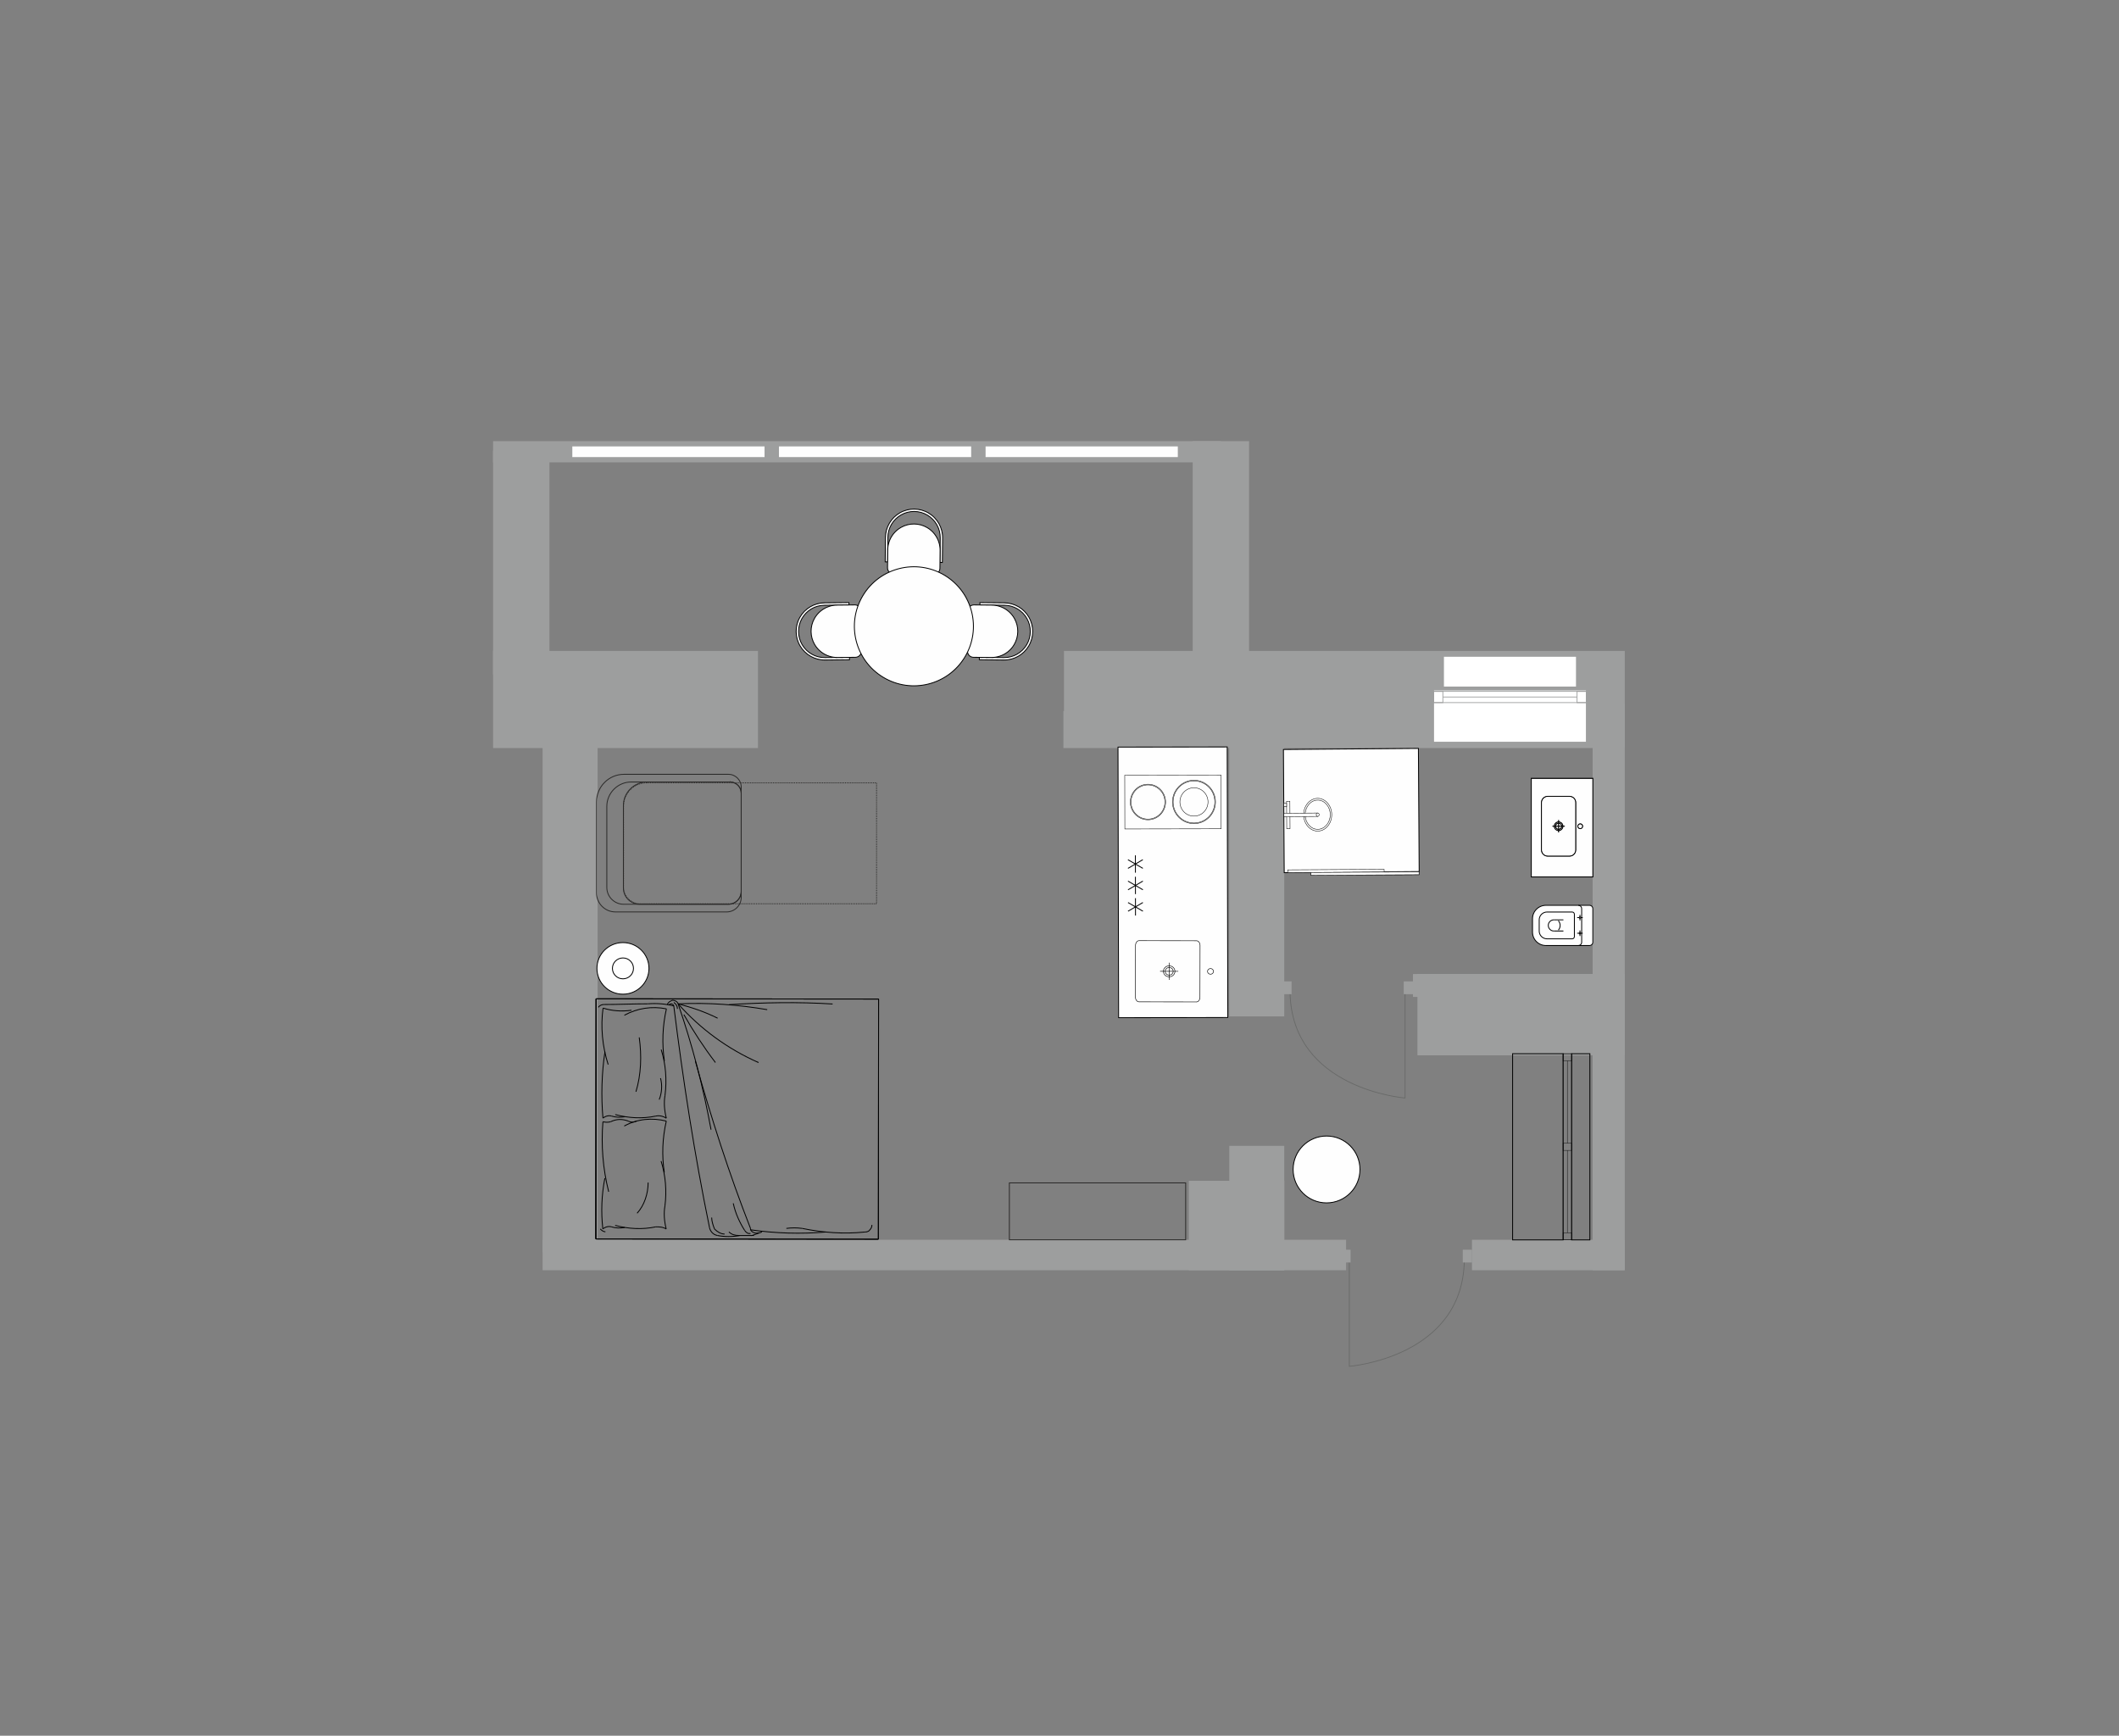 <?xml version="1.0" encoding="UTF-8"?>
<svg xmlns="http://www.w3.org/2000/svg" width="1835" height="1503" viewBox="0 0 1835 1503" fill="none">
  <rect x="0" y="0" width="1835" height="1503" fill="#808080" stroke="none"/>
  <path fill-rule="evenodd" clip-rule="evenodd" d="M1407 563.618V647.77H920.874V615.754H921.38V563.616H1407V563.618ZM427 647.77V563.618H656.387V598.317V615.747V647.763H427V647.771V647.77Z" fill="#9D9E9E"></path>
  <path fill-rule="evenodd" clip-rule="evenodd" d="M1379.2 1099.91H1407V1073.55H1379.2V1099.91Z" fill="#9D9E9E"></path>
  <path fill-rule="evenodd" clip-rule="evenodd" d="M1407 1099.91H1274.7V1073.55H1407V1099.91Z" fill="#9D9E9E"></path>
  <path fill-rule="evenodd" clip-rule="evenodd" d="M1064.53 880.111V628.404H1112.13V880.111H1064.53Z" fill="#9D9E9E"></path>
  <path fill-rule="evenodd" clip-rule="evenodd" d="M1064.53 1099.91V992.2H1112.13V1099.91H1064.53Z" fill="#9D9E9E"></path>
  <path fill-rule="evenodd" clip-rule="evenodd" d="M1029.48 1099.91V1022.49H1112.13V1099.91H1029.48Z" fill="#9D9E9E"></path>
  <path fill-rule="evenodd" clip-rule="evenodd" d="M1407 863.262H1379.2V843.41H1407V863.262Z" fill="#9D9E9E"></path>
  <path fill-rule="evenodd" clip-rule="evenodd" d="M1223.6 863.262H1407V843.41H1223.6V863.262Z" fill="#9D9E9E"></path>
  <path fill-rule="evenodd" clip-rule="evenodd" d="M1407 913.837H1379.2V843.41H1407V913.837Z" fill="#9D9E9E"></path>
  <path fill-rule="evenodd" clip-rule="evenodd" d="M1227.49 913.837H1407V843.41H1227.49V913.837Z" fill="#9D9E9E"></path>
  <path fill-rule="evenodd" clip-rule="evenodd" d="M1407 1099.09H1379.2V609.038H1407V1099.09Z" fill="#9D9E9E"></path>
  <path fill-rule="evenodd" clip-rule="evenodd" d="M1165.68 1099.91H469.903V1073.55H1165.68V1099.91Z" fill="#9D9E9E"></path>
  <path fill-rule="evenodd" clip-rule="evenodd" d="M469.903 1084.4V608.168H517.504V1084.4H469.903Z" fill="#9D9E9E"></path>
  <path fill-rule="evenodd" clip-rule="evenodd" d="M1081.67 382V580.513H1032.85V382H1081.67Z" fill="#9D9E9E"></path>
  <path fill-rule="evenodd" clip-rule="evenodd" d="M475.818 390.168V584.114H427V390.168H475.818Z" fill="#9D9E9E"></path>
  <path fill-rule="evenodd" clip-rule="evenodd" d="M427 400.364H1057.26V382H427V400.364Z" fill="#9D9E9E"></path>
  <path fill-rule="evenodd" clip-rule="evenodd" d="M560.025 677.874H759.09V782.589H554.337C546.44 782.589 539.977 776.125 539.977 768.229V697.922C539.977 686.891 548.995 677.873 560.026 677.873V677.875L560.025 677.874Z" stroke="#2B2A29" stroke-width="0.757" stroke-miterlimit="22.926" stroke-dasharray="0.76 0.76"></path>
  <path fill-rule="evenodd" clip-rule="evenodd" d="M713.949 522.013L735.158 521.799L735.177 523.867L724.81 523.97L718.084 524.035L713.968 524.082C705.865 524.166 698.42 528.562 694.443 535.627C690.467 542.68 690.55 551.325 694.676 558.305C698.802 565.284 706.333 569.522 714.434 569.439L718.55 569.4L725.277 569.326L735.643 569.223L735.662 571.281L714.453 571.506C705.612 571.6 697.398 566.968 692.898 559.354C688.398 551.748 688.304 542.318 692.645 534.618C696.986 526.918 705.106 522.118 713.938 522.025L713.95 522.014L713.949 522.013Z" fill="#FEFEFE" stroke="black" stroke-width="0.757" stroke-miterlimit="22.926"></path>
  <path fill-rule="evenodd" clip-rule="evenodd" d="M718.066 525.064H718.104C718.095 525.064 718.075 525.064 718.066 525.064ZM724.821 523.969L735.187 523.866L740.342 523.81C741.708 523.791 743.028 524.325 743.999 525.278C744.973 526.232 745.533 527.542 745.543 528.908L745.908 563.955C745.936 566.8 743.653 569.128 740.809 569.166L735.653 569.222L725.287 569.325C722.977 569.353 720.703 569.016 718.552 568.371V568.362C718.543 568.362 718.523 568.362 718.514 568.362C713.135 566.744 708.466 563.16 705.529 558.193C701.403 551.213 701.319 542.569 705.296 535.515C708.13 530.482 712.734 526.806 718.066 525.076C718.074 525.076 718.094 525.067 718.104 525.067C720.246 524.375 722.5 524.001 724.822 523.982L724.82 523.97L724.821 523.969Z" fill="#FEFEFE" stroke="black" stroke-width="0.757" stroke-miterlimit="22.926"></path>
  <path fill-rule="evenodd" clip-rule="evenodd" d="M869.794 522.013L848.585 521.799L848.566 523.867L858.933 523.97L865.659 524.035L869.775 524.082C877.878 524.166 885.323 528.562 889.3 535.627C893.276 542.68 893.193 551.325 889.067 558.305C884.941 565.284 877.41 569.522 869.309 569.439L865.193 569.4L858.466 569.326L848.1 569.223L848.081 571.281L869.29 571.506C878.131 571.6 886.345 566.968 890.845 559.354C895.345 551.748 895.439 542.318 891.098 534.618C886.757 526.918 878.637 522.118 869.805 522.025L869.793 522.014L869.794 522.013Z" fill="#FEFEFE" stroke="black" stroke-width="0.757" stroke-miterlimit="22.926"></path>
  <path fill-rule="evenodd" clip-rule="evenodd" d="M865.677 525.064H865.639C865.647 525.064 865.667 525.064 865.677 525.064ZM858.922 523.969L848.555 523.866L843.4 523.81C842.035 523.791 840.714 524.325 839.743 525.278C838.769 526.232 838.21 527.542 838.199 528.908L837.834 563.955C837.806 566.8 840.089 569.128 842.934 569.166L848.089 569.222L858.455 569.325C860.766 569.353 863.039 569.016 865.191 568.371V568.362C865.199 568.362 865.219 568.362 865.229 568.362C870.607 566.744 875.277 563.16 878.213 558.193C882.339 551.213 882.424 542.569 878.447 535.515C875.613 530.482 871.008 526.806 865.677 525.076C865.668 525.076 865.648 525.067 865.639 525.067C863.497 524.375 861.242 524.001 858.921 523.982L858.923 523.97L858.922 523.969Z" fill="#FEFEFE" stroke="black" stroke-width="0.757" stroke-miterlimit="22.926"></path>
  <path fill-rule="evenodd" clip-rule="evenodd" d="M766.79 465.32L766.576 486.529L768.644 486.547L768.747 476.181L768.812 469.454L768.859 465.338C768.943 457.235 773.339 449.79 780.404 445.813C787.457 441.837 796.102 441.921 803.082 446.047C810.061 450.173 814.299 457.704 814.216 465.805L814.177 469.921L814.103 476.648L814 487.014L816.058 487.033L816.283 465.823C816.377 456.982 811.745 448.769 804.131 444.268C796.525 439.769 787.095 439.675 779.395 444.016C771.695 448.356 766.895 456.477 766.802 465.309L766.791 465.321L766.79 465.32Z" fill="#FEFEFE" stroke="black" stroke-width="0.757" stroke-miterlimit="22.926"></path>
  <path fill-rule="evenodd" clip-rule="evenodd" d="M769.839 469.427V469.465C769.839 469.456 769.839 469.437 769.839 469.427ZM768.744 476.182L768.641 486.548L768.585 491.703C768.567 493.069 769.1 494.389 770.054 495.361C771.008 496.334 772.317 496.894 773.684 496.905L808.73 497.269C811.575 497.298 813.903 495.015 813.941 492.17L813.997 487.015L814.1 476.649C814.129 474.338 813.791 472.065 813.146 469.913H813.138C813.138 469.904 813.138 469.885 813.138 469.875C811.519 464.496 807.935 459.827 802.968 456.89C795.989 452.764 787.345 452.68 780.291 456.657C775.257 459.491 771.581 464.095 769.851 469.427C769.851 469.436 769.842 469.455 769.842 469.465C769.15 471.607 768.777 473.862 768.757 476.183L768.745 476.181L768.744 476.182Z" fill="#FEFEFE" stroke="black" stroke-width="0.757" stroke-miterlimit="22.926"></path>
  <path fill-rule="evenodd" clip-rule="evenodd" d="M817.946 498.12C842.355 512.77 850.259 544.43 835.609 568.838C820.959 593.247 789.299 601.151 764.892 586.501C740.482 571.851 732.578 540.191 747.228 515.784C761.878 491.374 793.538 483.47 817.946 498.12Z" fill="#FEFEFE" stroke="black" stroke-width="0.757" stroke-miterlimit="22.926"></path>
  <path fill-rule="evenodd" clip-rule="evenodd" d="M968.679 881.224L1063.24 881.074C1063.08 802.975 1062.9 724.875 1062.73 646.786L968.165 646.936C968.332 725.034 968.512 803.133 968.679 881.224Z" fill="#FEFEFE" stroke="black" stroke-width="0.757" stroke-miterlimit="22.926"></path>
  <path fill-rule="evenodd" clip-rule="evenodd" d="M1050.87 841.146C1050.87 839.789 1049.71 838.685 1048.28 838.685C1046.85 838.685 1045.68 839.78 1045.68 841.136C1045.68 842.492 1046.83 843.605 1048.27 843.605C1049.7 843.605 1050.87 842.51 1050.87 841.145V841.146Z" fill="#FEFEFE" stroke="black" stroke-width="0.472" stroke-miterlimit="22.926"></path>
  <path fill-rule="evenodd" clip-rule="evenodd" d="M1039.13 863.513L1039.22 818.719C1039.22 816.474 1037.87 814.64 1036.23 814.631L986.362 814.547C984.706 814.547 983.35 816.371 983.35 818.616L983.266 863.402C983.266 865.646 984.613 867.48 986.258 867.489L1036.12 867.574C1037.78 867.574 1039.13 865.741 1039.13 863.495V863.513Z" fill="#FEFEFE" stroke="black" stroke-width="0.472" stroke-miterlimit="22.926"></path>
  <path fill-rule="evenodd" clip-rule="evenodd" d="M1017.49 841.09C1017.48 843.709 1015.23 845.833 1012.46 845.833C1009.69 845.824 1007.46 843.7 1007.46 841.072C1007.46 838.453 1009.71 836.329 1012.48 836.329C1015.25 836.337 1017.49 838.462 1017.49 841.081V841.09Z" fill="#FEFEFE" stroke="black" stroke-width="0.472" stroke-miterlimit="22.926"></path>
  <path fill-rule="evenodd" clip-rule="evenodd" d="M1015.94 841.08C1015.94 842.895 1014.38 844.364 1012.47 844.364C1010.56 844.364 1009.01 842.886 1009.01 841.071C1009.01 839.256 1010.57 837.787 1012.48 837.796C1014.4 837.796 1015.94 839.273 1015.94 841.089V841.08Z" fill="#FEFEFE" stroke="black" stroke-width="0.472" stroke-miterlimit="22.926"></path>
  <path d="M1012.49 833.633L1012.46 848.518" stroke="black" stroke-width="0.472" stroke-miterlimit="22.926"></path>
  <path d="M1020.33 841.09L1004.62 841.06" stroke="black" stroke-width="0.472" stroke-miterlimit="22.926"></path>
  <path fill-rule="evenodd" clip-rule="evenodd" d="M974.086 717.813L1057.42 717.654L1057.34 671.082L974.002 671.241L974.086 717.813Z" fill="#FEFEFE" stroke="black" stroke-width="0.378" stroke-miterlimit="22.926"></path>
  <path fill-rule="evenodd" clip-rule="evenodd" d="M994.135 709.907C1002.57 709.888 1009.4 702.974 1009.39 694.461C1009.38 685.949 1002.52 679.053 994.08 679.072C985.641 679.091 978.812 686.005 978.821 694.517C978.839 703.03 985.697 709.917 994.135 709.907Z" fill="#FEFEFE" stroke="black" stroke-width="0.378" stroke-miterlimit="22.926"></path>
  <path fill-rule="evenodd" clip-rule="evenodd" d="M1033.98 713.22C1044.28 713.201 1052.61 704.763 1052.59 694.377C1052.57 683.993 1044.2 675.591 1033.91 675.61C1023.62 675.629 1015.29 684.067 1015.31 694.453C1015.33 704.837 1023.69 713.24 1033.98 713.22Z" fill="#FEFEFE" stroke="black" stroke-width="0.378" stroke-miterlimit="22.926"></path>
  <path fill-rule="evenodd" clip-rule="evenodd" d="M1033.97 707.25C1041 707.241 1046.69 701.477 1046.68 694.395C1046.67 687.312 1040.95 681.569 1033.92 681.587C1026.9 681.596 1021.21 687.36 1021.23 694.442C1021.24 701.524 1026.95 707.268 1033.97 707.25Z" fill="#FEFEFE" stroke="black" stroke-width="0.378" stroke-miterlimit="22.926"></path>
  <path fill-rule="evenodd" clip-rule="evenodd" d="M1033.98 712.62C1043.94 712.601 1052.02 704.434 1052 694.386C1051.98 684.329 1043.88 676.199 1033.91 676.208C1023.95 676.227 1015.89 684.394 1015.9 694.451C1015.91 704.508 1024.01 712.638 1033.98 712.619V712.62Z" fill="#FEFEFE" stroke="black" stroke-width="0.378" stroke-miterlimit="22.926"></path>
  <path fill-rule="evenodd" clip-rule="evenodd" d="M1033.97 706.688C1040.69 706.68 1046.12 701.169 1046.11 694.395C1046.11 687.612 1040.64 682.131 1033.92 682.148C1027.21 682.157 1021.76 687.668 1021.78 694.442C1021.79 701.216 1027.25 706.706 1033.97 706.688Z" fill="#FEFEFE" stroke="black" stroke-width="0.378" stroke-miterlimit="22.926"></path>
  <path fill-rule="evenodd" clip-rule="evenodd" d="M994.136 709.28C1002.24 709.262 1008.79 702.628 1008.78 694.462C1008.76 686.294 1002.18 679.679 994.08 679.689C985.977 679.708 979.42 686.341 979.439 694.517C979.457 702.685 986.035 709.3 994.136 709.28Z" fill="#FEFEFE" stroke="black" stroke-width="0.378" stroke-miterlimit="22.926"></path>
  <path d="M983.312 792.787L983.282 777.761" stroke="black" stroke-width="0.757" stroke-miterlimit="22.926"></path>
  <path d="M989.738 789.016L976.847 781.533" stroke="black" stroke-width="0.757" stroke-miterlimit="22.926"></path>
  <path d="M989.719 781.504L976.855 789.036" stroke="black" stroke-width="0.757" stroke-miterlimit="22.926"></path>
  <path d="M983.274 774.235L983.246 759.21" stroke="black" stroke-width="0.757" stroke-miterlimit="22.926"></path>
  <path d="M989.711 770.465L976.818 762.981" stroke="black" stroke-width="0.757" stroke-miterlimit="22.926"></path>
  <path d="M989.691 762.952L976.827 770.493" stroke="black" stroke-width="0.757" stroke-miterlimit="22.926"></path>
  <path d="M983.246 755.684L983.218 740.667" stroke="black" stroke-width="0.757" stroke-miterlimit="22.926"></path>
  <path d="M989.673 751.922L976.78 744.438" stroke="black" stroke-width="0.757" stroke-miterlimit="22.926"></path>
  <path d="M989.655 744.41L976.791 751.942" stroke="black" stroke-width="0.757" stroke-miterlimit="22.926"></path>
  <path d="M649.893 1063.66C631.266 1015.98 615.764 967.687 602.124 918.777" stroke="black" stroke-width="0.757" stroke-miterlimit="22.926" stroke-linejoin="bevel"></path>
  <path d="M614.417 1063C601.413 999.861 591.514 935.477 583.488 871.103" stroke="black" stroke-width="0.757" stroke-miterlimit="22.926" stroke-linejoin="bevel"></path>
  <path d="M516.185 864.852L515.979 1072.81M760.841 865.095L760.635 1073.06M515.979 1072.82L760.634 1073.06M516.176 864.861L760.831 865.094" stroke="black" stroke-width="0.757" stroke-miterlimit="22.926" stroke-linejoin="bevel"></path>
  <path d="M516.185 864.852L515.989 1072.81" stroke="black" stroke-width="0.757" stroke-miterlimit="22.926" stroke-linejoin="bevel"></path>
  <path d="M587.23 869.25C613.37 868.043 638.872 869.923 664.385 874.273" stroke="black" stroke-width="0.757" stroke-miterlimit="22.926" stroke-linejoin="bevel"></path>
  <path d="M631.407 869.913C661.279 868.089 691.151 867.489 721.014 869.38" stroke="black" stroke-width="0.757" stroke-miterlimit="22.926" stroke-linejoin="bevel"></path>
  <path d="M656.872 920.077C630.126 908.29 606.494 890.936 587.23 869.26" stroke="black" stroke-width="0.757" stroke-miterlimit="22.926" stroke-linejoin="bevel"></path>
  <path d="M561.101 869.23C548.658 869.221 535.589 869.828 523.137 869.81" stroke="black" stroke-width="0.757" stroke-miterlimit="22.926" stroke-linejoin="bevel"></path>
  <path d="M587.23 869.25C599.636 905.165 608.935 941.072 615.745 978.213" stroke="black" stroke-width="0.757" stroke-miterlimit="22.926" stroke-linejoin="bevel"></path>
  <path d="M619.534 920.039C609.589 907.035 600.271 892.787 592.197 878.549" stroke="black" stroke-width="0.757" stroke-miterlimit="22.926" stroke-linejoin="bevel"></path>
  <path d="M587.23 869.25C599.047 872.356 610.245 876.079 621.444 881.664" stroke="black" stroke-width="0.757" stroke-miterlimit="22.926" stroke-linejoin="bevel"></path>
  <path d="M561.102 869.23C568.566 868.621 576.66 869.249 583.499 871.11" stroke="black" stroke-width="0.757" stroke-miterlimit="22.926" stroke-linejoin="bevel"></path>
  <path d="M583.497 868.015C585.359 869.25 586.603 871.11 586.603 873.59" stroke="black" stroke-width="0.757" stroke-miterlimit="22.926" stroke-linejoin="bevel"></path>
  <path d="M577.894 869.866C578.52 868.014 580.382 866.779 582.254 866.153C584.743 866.153 586.614 867.398 587.232 869.249" stroke="black" stroke-width="0.757" stroke-miterlimit="22.926" stroke-linejoin="bevel"></path>
  <path d="M579.138 870.484C579.765 869.249 581.01 869.249 581.627 869.249C582.872 869.866 583.49 870.494 583.49 871.111" stroke="black" stroke-width="0.757" stroke-miterlimit="22.926" stroke-linejoin="bevel"></path>
  <path d="M518.159 872.281C519.404 870.428 521.274 869.812 523.137 869.812" stroke="black" stroke-width="0.757" stroke-miterlimit="22.926" stroke-linejoin="bevel"></path>
  <path d="M650.511 1069.85L638.686 1069.84" stroke="black" stroke-width="0.757" stroke-miterlimit="22.926" stroke-linejoin="bevel"></path>
  <path d="M639.93 1069.84C636.815 1069.84 633.71 1069.21 631.221 1066.73" stroke="black" stroke-width="0.757" stroke-miterlimit="22.926" stroke-linejoin="bevel"></path>
  <path d="M640.548 1069.84C634.328 1071.07 627.479 1071.07 621.258 1069.82" stroke="black" stroke-width="0.757" stroke-miterlimit="22.926" stroke-linejoin="bevel"></path>
  <path d="M644.915 1065.51C640.564 1058.7 636.842 1050.64 634.979 1041.98" stroke="black" stroke-width="0.757" stroke-miterlimit="22.926" stroke-linejoin="bevel"></path>
  <path d="M748.828 1066.84C730.782 1068.69 712.734 1067.43 694.697 1063.7" stroke="black" stroke-width="0.757" stroke-miterlimit="22.926" stroke-linejoin="bevel"></path>
  <path d="M755.059 1060.66C755.059 1062.52 754.432 1063.76 753.187 1064.99C752.561 1066.23 750.698 1066.85 748.827 1066.85" stroke="black" stroke-width="0.757" stroke-miterlimit="22.926" stroke-linejoin="bevel"></path>
  <path d="M715.222 1066.82C693.443 1068.65 671.663 1068.02 649.884 1064.9" stroke="black" stroke-width="0.757" stroke-miterlimit="22.926" stroke-linejoin="bevel"></path>
  <path d="M681 1063.69C685.36 1063.08 690.336 1063.08 694.696 1063.7" stroke="black" stroke-width="0.757" stroke-miterlimit="22.926" stroke-linejoin="bevel"></path>
  <path d="M653 1069.23L659.848 1066.76" stroke="black" stroke-width="0.757" stroke-miterlimit="22.926" stroke-linejoin="bevel"></path>
  <path d="M653 1069.23C652.374 1069.85 651.129 1069.85 650.511 1069.85" stroke="black" stroke-width="0.757" stroke-miterlimit="22.926" stroke-linejoin="bevel"></path>
  <path d="M657.35 1067.38C656.105 1068 654.235 1068 652.99 1067.38C651.118 1066.75 649.883 1065.52 649.883 1063.67" stroke="black" stroke-width="0.757" stroke-miterlimit="22.926" stroke-linejoin="bevel"></path>
  <path d="M653 1069.23C652.374 1069.85 651.129 1069.85 650.511 1069.85" stroke="black" stroke-width="0.757" stroke-miterlimit="22.926" stroke-linejoin="bevel"></path>
  <path d="M649.884 1067.99C648.013 1068.6 646.15 1067.36 644.906 1065.51" stroke="black" stroke-width="0.757" stroke-miterlimit="22.926" stroke-linejoin="bevel"></path>
  <path d="M618.777 1064.24C617.533 1061.15 616.297 1057.43 616.297 1054.34" stroke="black" stroke-width="0.757" stroke-miterlimit="22.926" stroke-linejoin="bevel"></path>
  <path d="M621.256 1069.82C617.522 1069.19 615.035 1066.1 614.417 1063" stroke="black" stroke-width="0.757" stroke-miterlimit="22.926" stroke-linejoin="bevel"></path>
  <path d="M627.487 1068.59C624.372 1068.59 621.266 1066.72 618.777 1064.25" stroke="black" stroke-width="0.757" stroke-miterlimit="22.926" stroke-linejoin="bevel"></path>
  <path d="M527.112 1031.98C522.098 1012.16 520.432 991.741 522.134 971.318" stroke="black" stroke-width="0.757" stroke-miterlimit="22.926" stroke-linejoin="bevel"></path>
  <path d="M575.275 1015.31C573.048 1000.45 573.628 985.594 576.996 970.747" stroke="black" stroke-width="0.757" stroke-miterlimit="22.926" stroke-linejoin="bevel"></path>
  <path d="M553.56 898.307C555.787 914.399 555.207 930.499 550.715 945.346" stroke="black" stroke-width="0.757" stroke-miterlimit="22.926" stroke-linejoin="bevel"></path>
  <path d="M551.249 970.727C549.013 971.962 546.206 971.962 543.969 970.718" stroke="black" stroke-width="0.757" stroke-miterlimit="22.926" stroke-linejoin="bevel"></path>
  <path d="M540.602 975.05C551.801 968.874 564.682 967.65 576.995 970.756" stroke="black" stroke-width="0.757" stroke-miterlimit="22.926" stroke-linejoin="bevel"></path>
  <path d="M568.043 966.405C556.283 968.874 544.533 968.238 532.782 965.134" stroke="black" stroke-width="0.757" stroke-miterlimit="22.926" stroke-linejoin="bevel"></path>
  <path d="M540.696 879.11C551.895 872.934 564.777 871.084 577.09 873.581" stroke="black" stroke-width="0.757" stroke-miterlimit="22.926" stroke-linejoin="bevel"></path>
  <path d="M572.579 908.852C576.489 921.238 577.593 934.85 575.9 948.462" stroke="black" stroke-width="0.757" stroke-miterlimit="22.926" stroke-linejoin="bevel"></path>
  <path d="M575.367 918.758C573.14 903.902 573.72 888.428 577.089 873.581" stroke="black" stroke-width="0.757" stroke-miterlimit="22.926" stroke-linejoin="bevel"></path>
  <path d="M568.042 966.405C570.84 965.787 574.199 966.414 576.996 968.268" stroke="black" stroke-width="0.757" stroke-miterlimit="22.926" stroke-linejoin="bevel"></path>
  <path d="M577.005 968.276C575.331 961.465 574.778 954.655 575.901 948.471" stroke="black" stroke-width="0.757" stroke-miterlimit="22.926" stroke-linejoin="bevel"></path>
  <path d="M572 933.605C573.674 939.799 573.104 946.609 570.859 952.175" stroke="black" stroke-width="0.757" stroke-miterlimit="22.926" stroke-linejoin="bevel"></path>
  <path d="M522.136 968.22C520.479 949.033 521.051 929.227 523.866 910.665" stroke="black" stroke-width="0.757" stroke-miterlimit="22.926" stroke-linejoin="bevel"></path>
  <path d="M546.861 874.788C538.46 876.023 530.068 875.397 522.228 872.908" stroke="black" stroke-width="0.757" stroke-miterlimit="22.926" stroke-linejoin="bevel"></path>
  <path d="M526.664 921.808C521.641 906.334 519.984 888.998 522.239 872.906" stroke="black" stroke-width="0.757" stroke-miterlimit="22.926" stroke-linejoin="bevel"></path>
  <path d="M528.853 971.318C533.895 968.849 538.928 968.857 543.961 970.709" stroke="black" stroke-width="0.757" stroke-miterlimit="22.926" stroke-linejoin="bevel"></path>
  <path d="M541.173 967.005C537.254 967.622 533.334 967.614 529.413 966.378" stroke="black" stroke-width="0.757" stroke-miterlimit="22.926" stroke-linejoin="bevel"></path>
  <path d="M528.853 971.318C526.617 971.935 524.372 971.935 522.135 971.309" stroke="black" stroke-width="0.757" stroke-miterlimit="22.926" stroke-linejoin="bevel"></path>
  <path d="M522.136 968.22C524.381 966.368 527.178 965.751 529.415 966.368" stroke="black" stroke-width="0.757" stroke-miterlimit="22.926" stroke-linejoin="bevel"></path>
  <path d="M567.949 1062.35C556.188 1064.81 544.439 1064.18 532.688 1061.07" stroke="black" stroke-width="0.757" stroke-miterlimit="22.926" stroke-linejoin="bevel"></path>
  <path d="M561.269 1023.96C561.26 1033.86 557.891 1043.77 551.727 1050.57" stroke="black" stroke-width="0.757" stroke-miterlimit="22.926" stroke-linejoin="bevel"></path>
  <path d="M572.486 1005.41C576.397 1017.8 577.5 1031.41 575.807 1044.4" stroke="black" stroke-width="0.757" stroke-miterlimit="22.926" stroke-linejoin="bevel"></path>
  <path d="M567.949 1062.35C570.746 1062.35 574.105 1062.35 576.902 1064.21" stroke="black" stroke-width="0.757" stroke-miterlimit="22.926" stroke-linejoin="bevel"></path>
  <path d="M576.911 1064.21C575.237 1057.4 574.684 1050.59 575.807 1044.4" stroke="black" stroke-width="0.757" stroke-miterlimit="22.926" stroke-linejoin="bevel"></path>
  <path d="M522.05 1064.15C520.385 1049.3 520.956 1035.06 523.772 1020.21" stroke="black" stroke-width="0.757" stroke-miterlimit="22.926" stroke-linejoin="bevel"></path>
  <path d="M541.08 1062.93C537.16 1063.55 533.24 1063.55 529.328 1062.31" stroke="black" stroke-width="0.757" stroke-miterlimit="22.926" stroke-linejoin="bevel"></path>
  <path d="M522.051 1064.15C524.296 1062.3 527.093 1061.68 529.33 1062.3" stroke="black" stroke-width="0.757" stroke-miterlimit="22.926" stroke-linejoin="bevel"></path>
  <path d="M524.286 1066.63C522.612 1066.63 520.928 1065.39 519.814 1064.15" stroke="black" stroke-width="0.757" stroke-miterlimit="22.926" stroke-linejoin="bevel"></path>
  <path d="M516.185 864.852L515.979 1072.81M760.841 865.095L760.635 1073.06M515.979 1072.82L760.634 1073.06M516.176 864.861L760.831 865.094" stroke="black" stroke-width="0.757" stroke-miterlimit="22.926" stroke-linejoin="bevel"></path>
  <path fill-rule="evenodd" clip-rule="evenodd" d="M561.99 838.432C562.046 850.772 552.007 860.829 539.565 860.894C527.122 860.959 516.982 850.996 516.924 838.656C516.859 826.306 526.896 816.259 539.34 816.194C551.783 816.129 561.923 826.083 561.99 838.432Z" fill="#FEFEFE" stroke="black" stroke-width="0.757" stroke-miterlimit="22.926"></path>
  <path fill-rule="evenodd" clip-rule="evenodd" d="M548.574 838.498C548.602 843.494 544.542 847.555 539.508 847.581C534.475 847.61 530.378 843.577 530.349 838.59C530.32 833.594 534.381 829.533 539.414 829.507C544.448 829.479 548.544 833.511 548.574 838.498Z" fill="#FEFEFE" stroke="black" stroke-width="0.757" stroke-miterlimit="22.926"></path>
  <path fill-rule="evenodd" clip-rule="evenodd" d="M1119.81 1012.65C1119.81 1028.64 1132.77 1041.6 1148.75 1041.6C1164.74 1041.6 1177.7 1028.63 1177.7 1012.65C1177.7 996.661 1164.74 983.704 1148.75 983.704C1132.76 983.704 1119.81 996.662 1119.81 1012.65Z" fill="#FEFEFE" stroke="black" stroke-width="0.757" stroke-miterlimit="22.926"></path>
  <path fill-rule="evenodd" clip-rule="evenodd" d="M1309.88 912.425V1073.64H1353.59V912.425H1309.88Z" stroke="black" stroke-width="0.757" stroke-miterlimit="22.926"></path>
  <path fill-rule="evenodd" clip-rule="evenodd" d="M1353.59 912.425V1073.64H1360.97V912.425H1353.59Z" stroke="black" stroke-width="0.32" stroke-miterlimit="22.926"></path>
  <path fill-rule="evenodd" clip-rule="evenodd" d="M1353.59 989.944V996.129H1360.97V989.944H1353.59Z" stroke="black" stroke-width="0.32" stroke-miterlimit="22.926"></path>
  <path fill-rule="evenodd" clip-rule="evenodd" d="M1353.59 912.425V918.609H1360.97V912.425H1353.59Z" stroke="black" stroke-width="0.32" stroke-miterlimit="22.926"></path>
  <path fill-rule="evenodd" clip-rule="evenodd" d="M1353.59 1067.45V1073.64H1360.97V1067.45H1353.59Z" stroke="black" stroke-width="0.32" stroke-miterlimit="22.926"></path>
  <path d="M1357.29 918.609V989.944" stroke="black" stroke-width="0.32" stroke-miterlimit="22.926"></path>
  <path d="M1357.29 996.128V1067.46" stroke="black" stroke-width="0.32" stroke-miterlimit="22.926"></path>
  <path fill-rule="evenodd" clip-rule="evenodd" d="M1376.79 912.425V1073.64H1360.97V912.425H1376.79Z" stroke="black" stroke-width="0.757" stroke-miterlimit="22.926"></path>
  <path fill-rule="evenodd" clip-rule="evenodd" d="M1198.63 755.14L1198.61 752.728L1115.12 753.223L1115.14 755.637L1198.63 755.14Z" fill="#FEFEFE" stroke="black" stroke-width="0.378" stroke-miterlimit="22.926"></path>
  <path fill-rule="evenodd" clip-rule="evenodd" d="M1228.92 757.386L1228.89 754.972L1135.25 755.515L1135.27 757.929L1228.92 757.386Z" fill="#FEFEFE" stroke="black" stroke-width="0.378" stroke-miterlimit="22.926"></path>
  <path fill-rule="evenodd" clip-rule="evenodd" d="M1115.86 696.09L1114.14 696.108L1114.16 698.793L1115.88 698.783L1115.86 696.09Z" fill="#FEFEFE" stroke="black" stroke-width="0.378" stroke-miterlimit="22.926"></path>
  <path fill-rule="evenodd" clip-rule="evenodd" d="M1114.13 693.824L1116.99 693.797L1117.13 717.54L1114.27 717.559L1114.13 693.824Z" fill="#FEFEFE" stroke="black" stroke-width="0.378" stroke-miterlimit="22.926"></path>
  <path fill-rule="evenodd" clip-rule="evenodd" d="M1153.26 705.37C1153.22 697.54 1147.72 691.235 1141.01 691.29C1134.29 691.346 1128.87 697.745 1128.92 705.576C1128.97 713.406 1134.46 719.711 1141.17 719.655C1147.89 719.6 1153.3 713.2 1153.25 705.37H1153.26H1153.26Z" fill="#FEFEFE" stroke="black" stroke-width="0.378" stroke-miterlimit="22.926"></path>
  <path fill-rule="evenodd" clip-rule="evenodd" d="M1151.94 705.379C1151.9 698.399 1147.01 692.777 1141.03 692.832C1135.04 692.879 1130.22 698.586 1130.26 705.564C1130.3 712.544 1135.19 718.166 1141.18 718.111C1147.16 718.064 1151.98 712.367 1151.94 705.379Z" fill="#FEFEFE" stroke="black" stroke-width="0.378" stroke-miterlimit="22.926"></path>
  <path fill-rule="evenodd" clip-rule="evenodd" d="M1141.09 703.994L1111.86 704.238L1111.88 707.185L1141.11 706.941L1141.09 703.994Z" fill="#FEFEFE" stroke="black" stroke-width="0.378" stroke-miterlimit="22.926"></path>
  <path fill-rule="evenodd" clip-rule="evenodd" d="M1142.36 705.453C1142.36 704.639 1141.79 703.985 1141.09 703.985C1140.39 703.985 1139.83 704.658 1139.84 705.473C1139.84 706.288 1140.42 706.941 1141.11 706.941C1141.81 706.933 1142.37 706.268 1142.36 705.453Z" fill="#FEFEFE" stroke="black" stroke-width="0.378" stroke-miterlimit="22.926"></path>
  <path fill-rule="evenodd" clip-rule="evenodd" d="M1114.14 695.368L1111.81 695.387L1111.83 698.485L1114.16 698.465L1114.14 695.368Z" fill="#FEFEFE" stroke="black" stroke-width="0.378" stroke-miterlimit="22.926"></path>
  <path fill-rule="evenodd" clip-rule="evenodd" d="M1111.42 648.996L1228.3 648.051L1228.97 754.701L1112.09 755.655L1111.42 648.996Z" fill="#FEFEFE" stroke="black" stroke-width="0.757" stroke-miterlimit="22.926"></path>
  <path fill-rule="evenodd" clip-rule="evenodd" d="M1198.63 755.14L1198.61 752.728L1115.12 753.223L1115.14 755.637L1198.63 755.14Z" fill="#FEFEFE" stroke="black" stroke-width="0.378" stroke-miterlimit="22.926"></path>
  <path fill-rule="evenodd" clip-rule="evenodd" d="M1228.86 757.386L1228.84 754.972L1135.25 755.515L1135.27 757.929L1228.86 757.386Z" fill="#FEFEFE" stroke="black" stroke-width="0.378" stroke-miterlimit="22.926"></path>
  <path fill-rule="evenodd" clip-rule="evenodd" d="M1115.86 696.09L1114.14 696.108L1114.16 698.793L1115.88 698.783L1115.86 696.09Z" fill="#FEFEFE" stroke="black" stroke-width="0.378" stroke-miterlimit="22.926"></path>
  <path fill-rule="evenodd" clip-rule="evenodd" d="M1114.13 693.824L1116.99 693.797L1117.13 717.54L1114.27 717.559L1114.13 693.824Z" fill="#FEFEFE" stroke="black" stroke-width="0.378" stroke-miterlimit="22.926"></path>
  <path fill-rule="evenodd" clip-rule="evenodd" d="M1153.26 705.37C1153.22 697.54 1147.72 691.235 1141.01 691.29C1134.29 691.346 1128.87 697.745 1128.92 705.576C1128.97 713.406 1134.46 719.711 1141.17 719.655C1147.89 719.6 1153.3 713.2 1153.25 705.37H1153.26H1153.26Z" fill="#FEFEFE" stroke="black" stroke-width="0.378" stroke-miterlimit="22.926"></path>
  <path fill-rule="evenodd" clip-rule="evenodd" d="M1151.94 705.379C1151.9 698.399 1147.01 692.777 1141.03 692.832C1135.04 692.879 1130.22 698.586 1130.26 705.564C1130.3 712.544 1135.19 718.166 1141.18 718.111C1147.16 718.064 1151.98 712.367 1151.94 705.379Z" fill="#FEFEFE" stroke="black" stroke-width="0.378" stroke-miterlimit="22.926"></path>
  <path fill-rule="evenodd" clip-rule="evenodd" d="M1141.09 703.994L1111.86 704.238L1111.88 707.185L1141.11 706.941L1141.09 703.994Z" fill="#FEFEFE" stroke="black" stroke-width="0.378" stroke-miterlimit="22.926"></path>
  <path fill-rule="evenodd" clip-rule="evenodd" d="M1142.36 705.453C1142.36 704.639 1141.79 703.985 1141.09 703.985C1140.39 703.985 1139.83 704.658 1139.84 705.473C1139.84 706.288 1140.42 706.941 1141.11 706.941C1141.81 706.933 1142.37 706.268 1142.36 705.453Z" fill="#FEFEFE" stroke="black" stroke-width="0.378" stroke-miterlimit="22.926"></path>
  <path fill-rule="evenodd" clip-rule="evenodd" d="M1114.14 695.368L1111.81 695.387L1111.83 698.485L1114.16 698.465L1114.14 695.368Z" fill="#FEFEFE" stroke="black" stroke-width="0.378" stroke-miterlimit="22.926"></path>
  <path fill-rule="evenodd" clip-rule="evenodd" d="M1326.06 759.333V674.038H1379.36V759.333H1326.06Z" fill="#FEFEFE" stroke="black" stroke-width="0.757" stroke-miterlimit="22.926"></path>
  <path fill-rule="evenodd" clip-rule="evenodd" d="M1370.55 715.454C1370.55 714.294 1369.62 713.359 1368.46 713.359C1367.3 713.359 1366.36 714.294 1366.36 715.454C1366.36 716.614 1367.3 717.549 1368.46 717.549C1369.62 717.549 1370.55 716.614 1370.55 715.454ZM1353.45 715.454C1353.45 713.395 1351.78 711.72 1349.72 711.72C1347.66 711.72 1345.98 713.386 1345.98 715.454C1345.98 717.513 1347.65 719.188 1349.72 719.188C1351.77 719.188 1353.45 717.514 1353.45 715.454ZM1352.38 715.454C1352.38 713.986 1351.18 712.788 1349.72 712.788C1348.25 712.788 1347.05 713.986 1347.05 715.454C1347.05 716.922 1348.25 718.12 1349.72 718.12C1351.18 718.12 1352.38 716.922 1352.38 715.454ZM1334.86 735.924V694.984C1334.86 691.991 1337.3 689.55 1340.3 689.55H1359.15C1362.14 689.55 1364.58 691.991 1364.58 694.984V735.924C1364.58 738.917 1362.13 741.359 1359.15 741.359H1340.3C1337.3 741.359 1334.86 738.908 1334.86 735.924Z" fill="#FEFEFE"></path>
  <path d="M1355.05 715.454H1344.39M1349.72 720.788V710.122M1370.55 715.454C1370.55 714.294 1369.62 713.359 1368.46 713.359C1367.3 713.359 1366.36 714.294 1366.36 715.454C1366.36 716.614 1367.3 717.549 1368.46 717.549C1369.62 717.549 1370.55 716.614 1370.55 715.454ZM1353.45 715.454C1353.45 713.395 1351.78 711.72 1349.72 711.72C1347.66 711.72 1345.98 713.386 1345.98 715.454C1345.98 717.513 1347.65 719.188 1349.72 719.188C1351.77 719.188 1353.45 717.514 1353.45 715.454ZM1352.38 715.454C1352.38 713.986 1351.18 712.788 1349.72 712.788C1348.25 712.788 1347.05 713.986 1347.05 715.454C1347.05 716.922 1348.25 718.12 1349.72 718.12C1351.18 718.12 1352.38 716.922 1352.38 715.454ZM1334.86 735.924V694.984C1334.86 691.991 1337.3 689.55 1340.3 689.55H1359.15C1362.14 689.55 1364.58 691.991 1364.58 694.984V735.924C1364.58 738.917 1362.13 741.359 1359.15 741.359H1340.3C1337.3 741.359 1334.86 738.908 1334.86 735.924Z" stroke="black" stroke-width="0.757" stroke-miterlimit="22.926"></path>
  <path d="M1355.05 715.454H1344.39M1349.73 720.788V710.122M1370.55 715.454C1370.55 714.294 1369.62 713.359 1368.46 713.359C1367.3 713.359 1366.36 714.294 1366.36 715.454C1366.36 716.614 1367.3 717.549 1368.46 717.549C1369.62 717.549 1370.55 716.614 1370.55 715.454ZM1353.45 715.454C1353.45 713.395 1351.78 711.72 1349.72 711.72C1347.66 711.72 1345.98 713.386 1345.98 715.454C1345.98 717.513 1347.65 719.188 1349.72 719.188C1351.77 719.188 1353.45 717.514 1353.45 715.454ZM1352.38 715.454C1352.38 713.986 1351.18 712.788 1349.72 712.788C1348.25 712.788 1347.05 713.986 1347.05 715.454C1347.05 716.922 1348.25 718.12 1349.72 718.12C1351.18 718.12 1352.38 716.922 1352.38 715.454ZM1334.87 735.924V694.984C1334.87 691.991 1337.31 689.55 1340.3 689.55H1359.16C1362.14 689.55 1364.59 691.991 1364.59 694.984V735.924C1364.59 738.917 1362.14 741.359 1359.16 741.359H1340.3C1337.31 741.359 1334.87 738.908 1334.87 735.924Z" stroke="black" stroke-width="0.378" stroke-miterlimit="22.926"></path>
  <path fill-rule="evenodd" clip-rule="evenodd" d="M1327.11 807.147V795.537C1327.11 792.459 1328.34 789.502 1330.52 787.322C1332.7 785.142 1335.64 783.927 1338.72 783.927H1376.45C1377.22 783.927 1377.96 784.235 1378.5 784.777C1379.04 785.319 1379.35 786.06 1379.35 786.826V815.847C1379.35 816.614 1379.04 817.354 1378.5 817.896C1377.96 818.438 1377.22 818.747 1376.45 818.747H1338.72C1335.64 818.747 1332.69 817.52 1330.51 815.342C1328.33 813.162 1327.11 810.225 1327.11 807.147L1327.11 807.149V807.147Z" fill="#FEFEFE" stroke="black" stroke-width="0.757" stroke-miterlimit="22.926" stroke-linejoin="bevel"></path>
  <path fill-rule="evenodd" clip-rule="evenodd" d="M1332.91 806.175V796.5C1332.91 794.705 1333.63 792.982 1334.9 791.71C1336.17 790.438 1337.88 789.727 1339.68 789.727H1361.45C1361.96 789.727 1362.46 789.933 1362.81 790.297C1363.18 790.662 1363.38 791.148 1363.38 791.663V811.009C1363.38 811.524 1363.17 812.019 1362.81 812.375C1362.44 812.74 1361.95 812.945 1361.44 812.945H1339.67C1337.87 812.945 1336.15 812.225 1334.88 810.953C1333.61 809.682 1332.9 807.97 1332.9 806.173L1332.91 806.175Z" fill="#FEFEFE" stroke="black" stroke-width="0.757" stroke-miterlimit="22.926" stroke-linejoin="bevel"></path>
  <path d="M1345.61 806.175C1342.94 806.175 1340.77 804.003 1340.77 801.338C1340.77 798.663 1342.94 796.501 1345.61 796.501" stroke="black" stroke-width="0.757" stroke-miterlimit="22.926" stroke-linejoin="bevel"></path>
  <path d="M1345.61 796.501H1353.87" stroke="black" stroke-width="0.757" stroke-miterlimit="22.926" stroke-linejoin="bevel"></path>
  <path d="M1345.61 806.175H1353.87" stroke="black" stroke-width="0.757" stroke-miterlimit="22.926" stroke-linejoin="bevel"></path>
  <path d="M1349.52 797.287C1351.55 799.608 1351.55 803.077 1349.52 805.398" stroke="black" stroke-width="0.757" stroke-miterlimit="22.926" stroke-linejoin="bevel"></path>
  <path d="M1366.78 783.927C1367.55 783.927 1368.29 784.236 1368.84 784.778C1369.38 785.32 1369.69 786.061 1369.69 786.827V815.848C1369.69 816.615 1369.38 817.355 1368.84 817.897C1368.3 818.439 1367.56 818.747 1366.79 818.747" stroke="black" stroke-width="0.757" stroke-miterlimit="22.926" stroke-linejoin="bevel"></path>
  <path d="M1370.62 794.564H1365.79" stroke="black" stroke-width="0.757" stroke-miterlimit="22.926" stroke-linejoin="bevel"></path>
  <path d="M1368.2 796.978V792.161" stroke="black" stroke-width="0.757" stroke-miterlimit="22.926" stroke-linejoin="bevel"></path>
  <path fill-rule="evenodd" clip-rule="evenodd" d="M1368.2 793.891C1368.58 793.891 1368.88 794.191 1368.88 794.564C1368.88 794.938 1368.58 795.238 1368.2 795.238C1367.83 795.238 1367.53 794.938 1367.53 794.564C1367.53 794.191 1367.83 793.891 1368.2 793.891Z" fill="#FEFEFE" stroke="black" stroke-width="0.757" stroke-miterlimit="22.926" stroke-linejoin="bevel"></path>
  <path d="M1370.62 808.112H1365.79" stroke="black" stroke-width="0.757" stroke-miterlimit="22.926" stroke-linejoin="bevel"></path>
  <path d="M1368.2 805.707V810.524" stroke="black" stroke-width="0.757" stroke-miterlimit="22.926" stroke-linejoin="bevel"></path>
  <path fill-rule="evenodd" clip-rule="evenodd" d="M1368.2 807.437C1368.58 807.437 1368.88 807.746 1368.88 808.111C1368.88 808.484 1368.58 808.794 1368.2 808.794C1367.83 808.794 1367.53 808.485 1367.53 808.111C1367.53 807.737 1367.83 807.437 1368.2 807.437Z" fill="#FEFEFE" stroke="black" stroke-width="0.757" stroke-miterlimit="22.926" stroke-linejoin="bevel"></path>
  <path fill-rule="evenodd" clip-rule="evenodd" d="M1326.06 759.333V674.038H1379.36V759.333H1326.06Z" fill="#FEFEFE" stroke="black" stroke-width="0.757" stroke-miterlimit="22.926"></path>
  <path fill-rule="evenodd" clip-rule="evenodd" d="M1370.55 715.454C1370.55 714.294 1369.62 713.359 1368.46 713.359C1367.3 713.359 1366.36 714.294 1366.36 715.454C1366.36 716.614 1367.3 717.549 1368.46 717.549C1369.62 717.549 1370.55 716.614 1370.55 715.454ZM1353.45 715.454C1353.45 713.395 1351.78 711.72 1349.72 711.72C1347.66 711.72 1345.98 713.386 1345.98 715.454C1345.98 717.513 1347.65 719.188 1349.72 719.188C1351.77 719.188 1353.45 717.514 1353.45 715.454ZM1352.38 715.454C1352.38 713.986 1351.18 712.788 1349.72 712.788C1348.25 712.788 1347.05 713.986 1347.05 715.454C1347.05 716.922 1348.25 718.12 1349.72 718.12C1351.18 718.12 1352.38 716.922 1352.38 715.454ZM1334.86 735.924V694.984C1334.86 691.991 1337.3 689.55 1340.3 689.55H1359.15C1362.14 689.55 1364.58 691.991 1364.58 694.984V735.924C1364.58 738.917 1362.13 741.359 1359.15 741.359H1340.3C1337.3 741.359 1334.86 738.908 1334.86 735.924Z" fill="#FEFEFE"></path>
  <path d="M1355.05 715.454H1344.39M1349.72 720.788V710.122M1370.55 715.454C1370.55 714.294 1369.62 713.359 1368.46 713.359C1367.3 713.359 1366.36 714.294 1366.36 715.454C1366.36 716.614 1367.3 717.549 1368.46 717.549C1369.62 717.549 1370.55 716.614 1370.55 715.454ZM1353.45 715.454C1353.45 713.395 1351.78 711.72 1349.72 711.72C1347.66 711.72 1345.98 713.386 1345.98 715.454C1345.98 717.513 1347.65 719.188 1349.72 719.188C1351.77 719.188 1353.45 717.514 1353.45 715.454ZM1352.38 715.454C1352.38 713.986 1351.18 712.788 1349.72 712.788C1348.25 712.788 1347.05 713.986 1347.05 715.454C1347.05 716.922 1348.25 718.12 1349.72 718.12C1351.18 718.12 1352.38 716.922 1352.38 715.454ZM1334.86 735.924V694.984C1334.86 691.991 1337.3 689.55 1340.3 689.55H1359.15C1362.14 689.55 1364.58 691.991 1364.58 694.984V735.924C1364.58 738.917 1362.13 741.359 1359.15 741.359H1340.3C1337.3 741.359 1334.86 738.908 1334.86 735.924Z" stroke="black" stroke-width="0.757" stroke-miterlimit="22.926"></path>
  <path d="M1355.05 715.454H1344.39M1349.73 720.788V710.122M1370.55 715.454C1370.55 714.294 1369.62 713.359 1368.46 713.359C1367.3 713.359 1366.36 714.294 1366.36 715.454C1366.36 716.614 1367.3 717.549 1368.46 717.549C1369.62 717.549 1370.55 716.614 1370.55 715.454ZM1353.45 715.454C1353.45 713.395 1351.78 711.72 1349.72 711.72C1347.66 711.72 1345.98 713.386 1345.98 715.454C1345.98 717.513 1347.65 719.188 1349.72 719.188C1351.77 719.188 1353.45 717.514 1353.45 715.454ZM1352.38 715.454C1352.38 713.986 1351.18 712.788 1349.72 712.788C1348.25 712.788 1347.05 713.986 1347.05 715.454C1347.05 716.922 1348.25 718.12 1349.72 718.12C1351.18 718.12 1352.38 716.922 1352.38 715.454ZM1334.87 735.924V694.984C1334.87 691.991 1337.31 689.55 1340.3 689.55H1359.16C1362.14 689.55 1364.59 691.991 1364.59 694.984V735.924C1364.59 738.917 1362.14 741.359 1359.16 741.359H1340.3C1337.31 741.359 1334.87 738.908 1334.87 735.924Z" stroke="black" stroke-width="0.378" stroke-miterlimit="22.926"></path>
  <path fill-rule="evenodd" clip-rule="evenodd" d="M630.827 670.482H540.388C527.29 670.482 516.578 681.195 516.578 694.292V773.3C516.578 782.3 523.94 789.662 532.941 789.662H629.236C636.186 789.662 641.876 783.975 641.876 777.023V681.531C641.876 675.458 636.909 670.491 630.836 670.491L630.827 670.482Z" stroke="#2B2A29" stroke-width="0.757" stroke-miterlimit="22.926"></path>
  <path fill-rule="evenodd" clip-rule="evenodd" d="M632.062 677.135H546.645C535.008 677.135 525.493 686.651 525.493 698.287V768.471C525.493 776.471 532.033 783.01 540.031 783.01H630.648C636.824 783.01 641.874 777.958 641.874 771.784V686.949C641.874 681.55 637.458 677.135 632.061 677.135L632.063 677.133L632.062 677.135Z" stroke="#2B2A29" stroke-width="0.757" stroke-miterlimit="22.926"></path>
  <path fill-rule="evenodd" clip-rule="evenodd" d="M632.417 677.135H560.24C549.032 677.135 539.855 686.304 539.855 697.511V768.996C539.855 776.705 546.16 783.001 553.86 783.001H631.052C637.002 783.001 641.867 778.137 641.867 772.176V686.573C641.867 681.371 637.61 677.125 632.419 677.125L632.416 677.133L632.417 677.135Z" stroke="#2B2A29" stroke-width="0.757" stroke-miterlimit="22.926"></path>
  <path fill-rule="evenodd" clip-rule="evenodd" d="M1026.76 1073.55H874.086V1024.28H1026.76V1073.55Z" stroke="#2B2A29" stroke-width="0.757" stroke-miterlimit="22.926"></path>
  <path d="M1241.46 597.531V642.661H1373.72V597.531H1241.46Z" fill="white" stroke="#9D9E9E" stroke-width="0.666" stroke-miterlimit="22.926"></path>
  <path d="M1250.42 594.509V568.716H1364.76V594.509H1250.42Z" fill="white"></path>
  <path d="M1241.46 598.682H1373.72V608.402H1241.46V598.682Z" stroke="#9D9E9E" stroke-width="0.666" stroke-miterlimit="22.926"></path>
  <path d="M1241.46 598.682H1249.48V608.402H1241.46V598.682Z" stroke="#9D9E9E" stroke-width="0.666" stroke-miterlimit="22.926"></path>
  <path d="M1365.69 598.682H1373.72V608.402H1365.69V598.682Z" stroke="#9D9E9E" stroke-width="0.666" stroke-miterlimit="22.926"></path>
  <path d="M1249.48 603.546H1365.69" stroke="#9D9E9E" stroke-width="0.666" stroke-miterlimit="22.926"></path>
  <path fill-rule="evenodd" clip-rule="evenodd" d="M495.613 386.564H662.075V395.799H495.613V386.564Z" fill="#FEFEFE"></path>
  <path fill-rule="evenodd" clip-rule="evenodd" d="M674.554 386.564H841.016V395.799H674.554V386.564Z" fill="#FEFEFE"></path>
  <path fill-rule="evenodd" clip-rule="evenodd" d="M853.496 386.564H1019.96V395.799H853.496V386.564Z" fill="#FEFEFE"></path>
  <path d="M1168.47 1091.68V1183.12C1168.47 1183.12 1266.54 1175.68 1268.06 1091.68" stroke="#686968" stroke-width="0.673" stroke-miterlimit="22.926"></path>
  <path d="M1161.59 1082.14H1169.58V1093.21H1161.59V1082.14Z" fill="#9D9E9E"></path>
  <path d="M1266.72 1082.14H1274.7V1093.21H1266.72V1082.14Z" fill="#9D9E9E"></path>
  <path d="M1216.73 859.341V950.773C1216.73 950.773 1118.67 943.334 1117.14 859.341" stroke="#686968" stroke-width="0.673" stroke-miterlimit="22.926"></path>
  <path d="M1223.6 849.79H1215.62V860.868H1223.6V849.79Z" fill="#9D9E9E"></path>
  <path d="M1118.48 849.79H1110.5V860.868H1118.48V849.79Z" fill="#9D9E9E"></path>
</svg>
